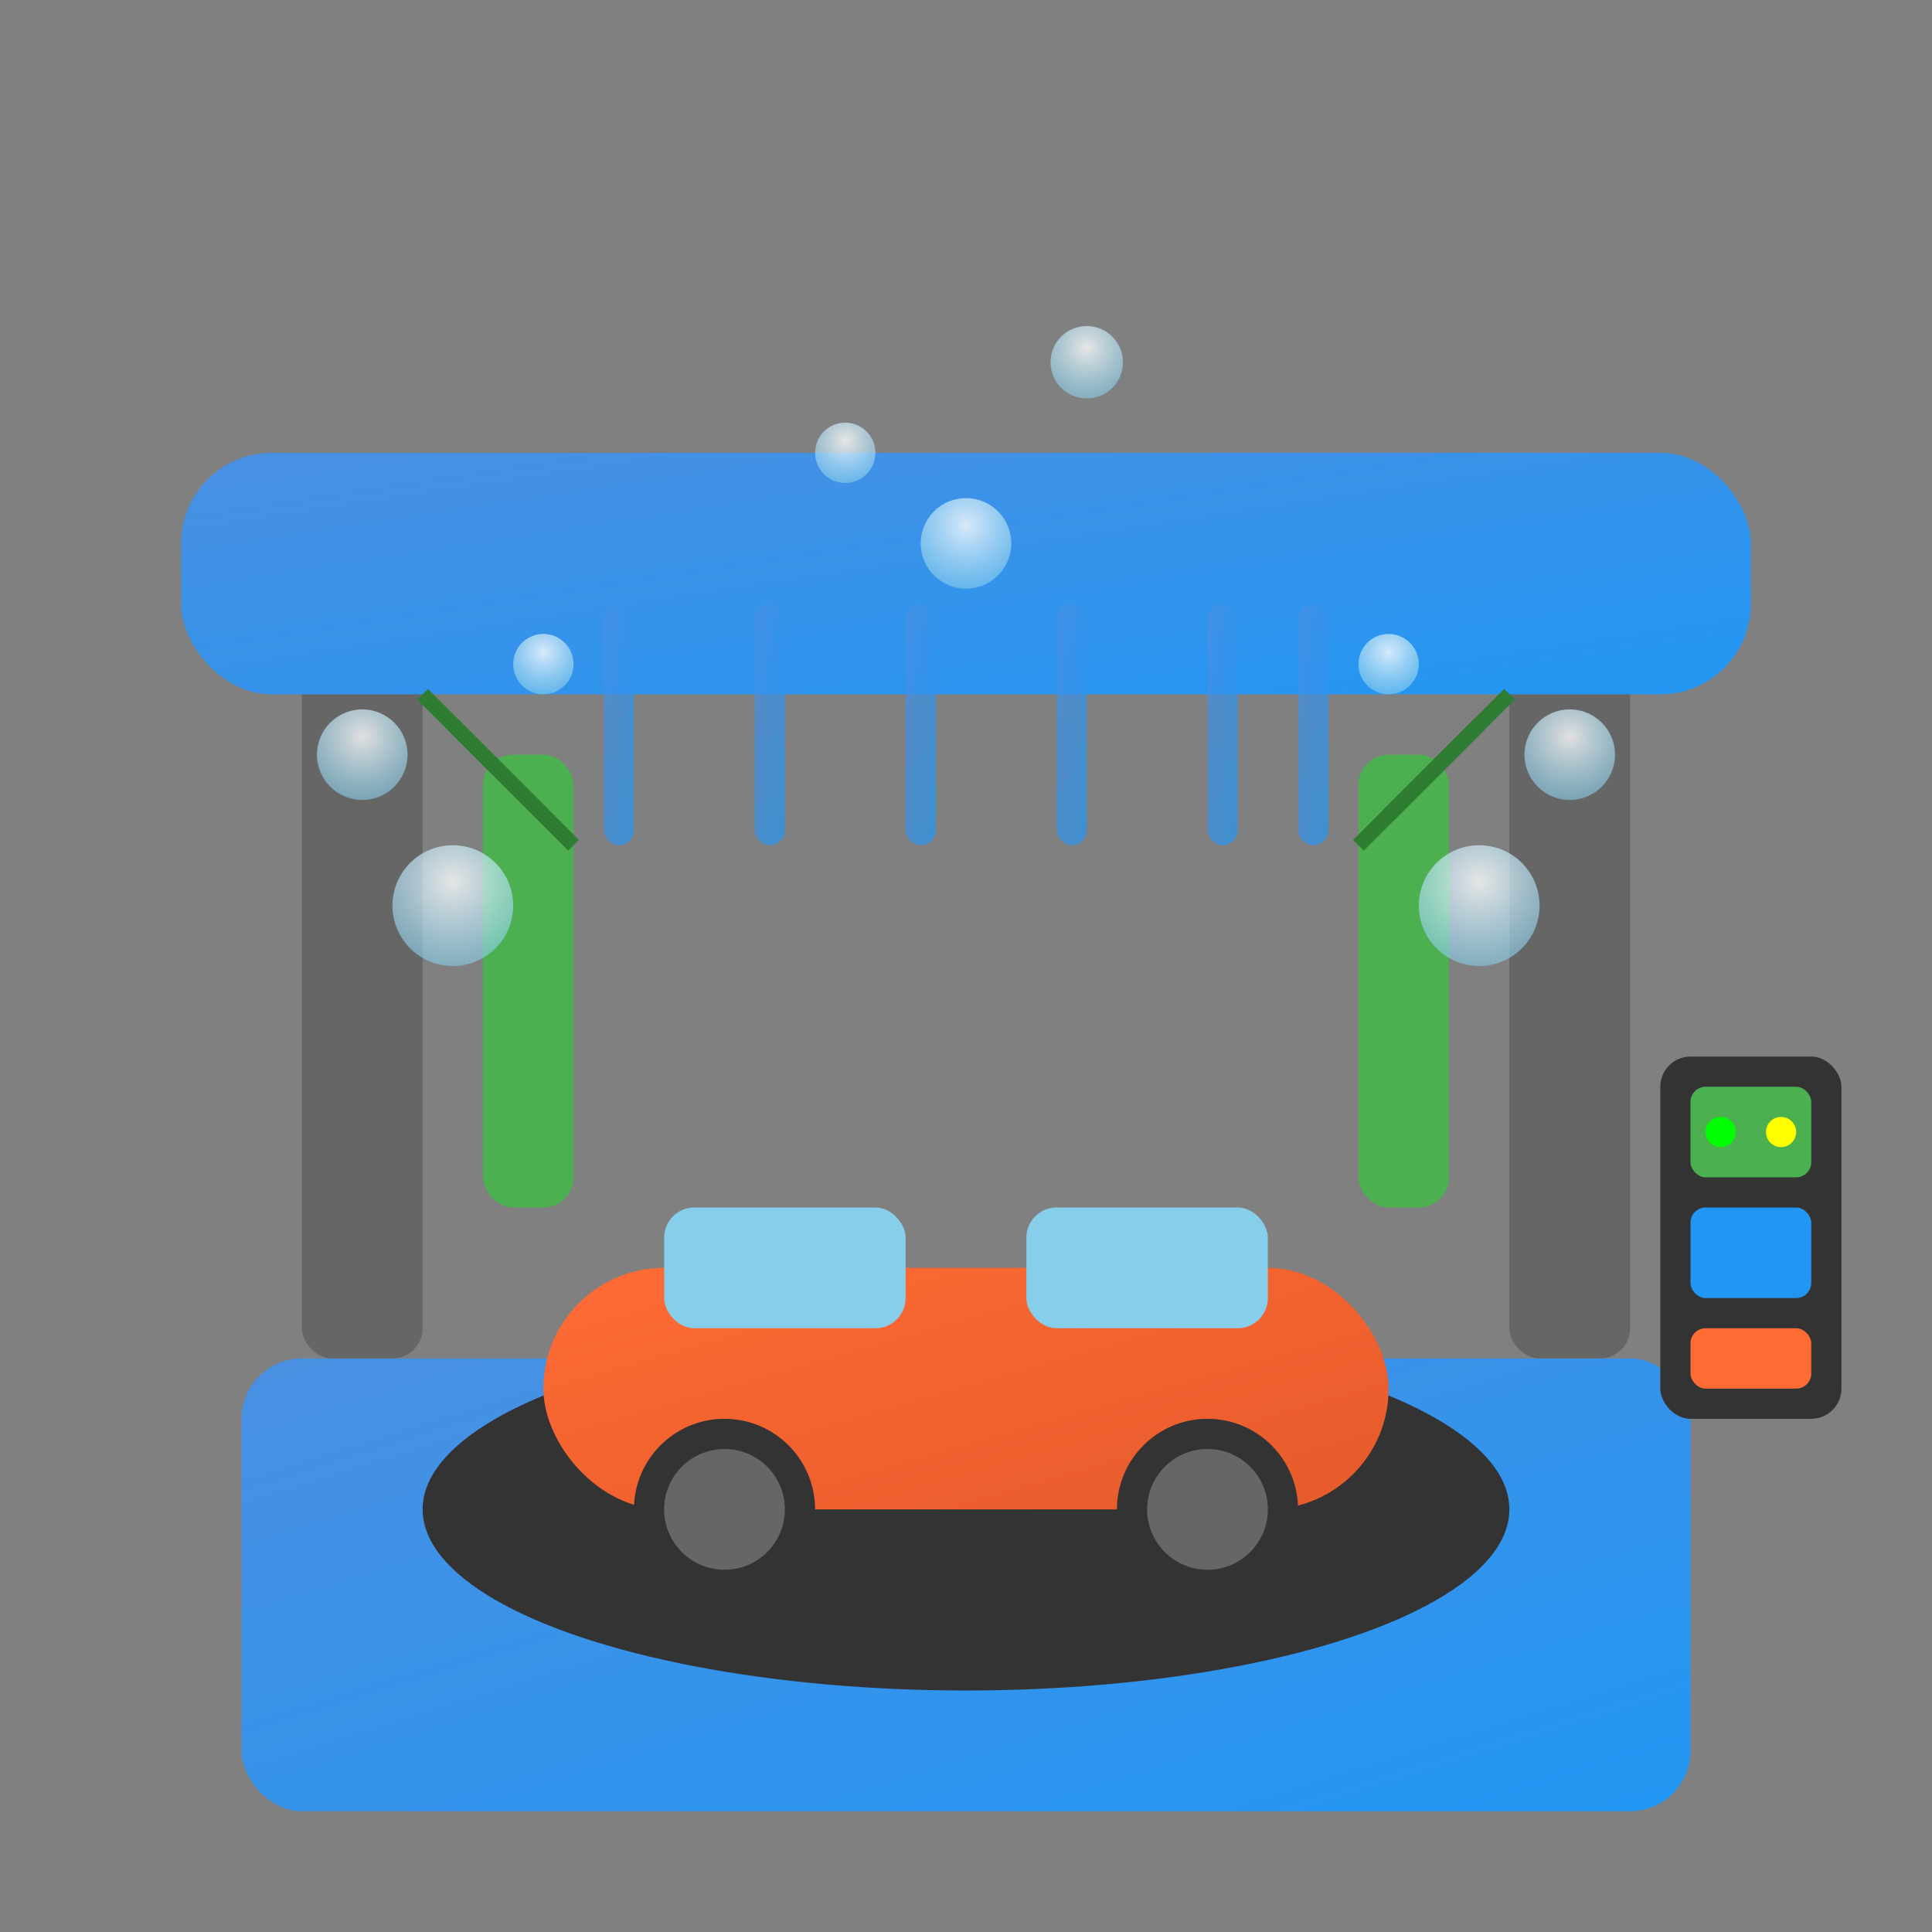 <svg viewBox="0 0 64 64" xmlns="http://www.w3.org/2000/svg">
    <rect x="0" y="0" width="64" height="64" fill="#808080" stroke="none"/>
    <defs>
        <linearGradient id="washGradient" x1="0%" y1="0%" x2="100%" y2="100%">
            <stop offset="0%" style="stop-color:#4a90e2;stop-opacity:1" />
            <stop offset="100%" style="stop-color:#2196F3;stop-opacity:1" />
        </linearGradient>
        <linearGradient id="carGradient" x1="0%" y1="0%" x2="100%" y2="100%">
            <stop offset="0%" style="stop-color:#ff6b35;stop-opacity:1" />
            <stop offset="100%" style="stop-color:#e55a2b;stop-opacity:1" />
        </linearGradient>
        <radialGradient id="bubbleGradient" cx="50%" cy="30%" r="70%">
            <stop offset="0%" style="stop-color:#ffffff;stop-opacity:0.8" />
            <stop offset="100%" style="stop-color:#87ceeb;stop-opacity:0.6" />
        </radialGradient>
    </defs>
    
    <!-- Wash bay structure -->
    <rect x="8" y="45" width="48" height="15" fill="url(#washGradient)" rx="2"/>
    
    <!-- Support pillars -->
    <rect x="10" y="20" width="4" height="25" fill="#666" rx="1"/>
    <rect x="50" y="20" width="4" height="25" fill="#666" rx="1"/>
    
    <!-- Roof/canopy -->
    <rect x="6" y="15" width="52" height="8" fill="url(#washGradient)" rx="3"/>
    
    <!-- Car body -->
    <ellipse cx="32" cy="50" rx="18" ry="6" fill="#333"/>
    <rect x="18" y="42" width="28" height="8" fill="url(#carGradient)" rx="4"/>
    
    <!-- Car windows -->
    <rect x="22" y="40" width="8" height="4" fill="#87ceeb" rx="1"/>
    <rect x="34" y="40" width="8" height="4" fill="#87ceeb" rx="1"/>
    
    <!-- Car wheels -->
    <circle cx="24" cy="50" r="3" fill="#333"/>
    <circle cx="24" cy="50" r="2" fill="#666"/>
    <circle cx="40" cy="50" r="3" fill="#333"/>
    <circle cx="40" cy="50" r="2" fill="#666"/>
    
    <!-- Wash brushes -->
    <rect x="16" y="25" width="3" height="15" fill="#4CAF50" rx="1"/>
    <rect x="45" y="25" width="3" height="15" fill="#4CAF50" rx="1"/>
    
    <!-- Brush bristles -->
    <g stroke="#2E7D32" stroke-width="0.5" fill="none">
        <line x1="16" y1="25" x2="14" y2="23"/>
        <line x1="17" y1="26" x2="15" y2="24"/>
        <line x1="18" y1="27" x2="16" y2="25"/>
        <line x1="19" y1="28" x2="17" y2="26"/>
        
        <line x1="48" y1="25" x2="50" y2="23"/>
        <line x1="47" y1="26" x2="49" y2="24"/>
        <line x1="46" y1="27" x2="48" y2="25"/>
        <line x1="45" y1="28" x2="47" y2="26"/>
    </g>
    
    <!-- Water sprays -->
    <g fill="url(#washGradient)" opacity="0.7">
        <rect x="20" y="20" width="1" height="8" rx="0.5"/>
        <rect x="25" y="20" width="1" height="8" rx="0.5"/>
        <rect x="30" y="20" width="1" height="8" rx="0.5"/>
        <rect x="35" y="20" width="1" height="8" rx="0.5"/>
        <rect x="40" y="20" width="1" height="8" rx="0.5"/>
        <rect x="43" y="20" width="1" height="8" rx="0.5"/>
    </g>
    
    <!-- Soap bubbles -->
    <circle cx="15" cy="30" r="2" fill="url(#bubbleGradient)"/>
    <circle cx="12" cy="25" r="1.5" fill="url(#bubbleGradient)"/>
    <circle cx="18" cy="22" r="1" fill="url(#bubbleGradient)"/>
    
    <circle cx="49" cy="30" r="2" fill="url(#bubbleGradient)"/>
    <circle cx="52" cy="25" r="1.5" fill="url(#bubbleGradient)"/>
    <circle cx="46" cy="22" r="1" fill="url(#bubbleGradient)"/>
    
    <circle cx="32" cy="18" r="1.5" fill="url(#bubbleGradient)"/>
    <circle cx="28" cy="15" r="1" fill="url(#bubbleGradient)"/>
    <circle cx="36" cy="12" r="1.2" fill="url(#bubbleGradient)"/>
    
    <!-- Control panel -->
    <rect x="55" y="35" width="6" height="12" fill="#333" rx="1"/>
    <rect x="56" y="36" width="4" height="3" fill="#4CAF50" rx="0.5"/>
    <rect x="56" y="40" width="4" height="3" fill="#2196F3" rx="0.5"/>
    <rect x="56" y="44" width="4" height="2" fill="#ff6b35" rx="0.5"/>
    
    <!-- Status lights -->
    <circle cx="57" cy="37.5" r="0.5" fill="#00ff00"/>
    <circle cx="59" cy="37.5" r="0.5" fill="#ffff00"/>
</svg>
